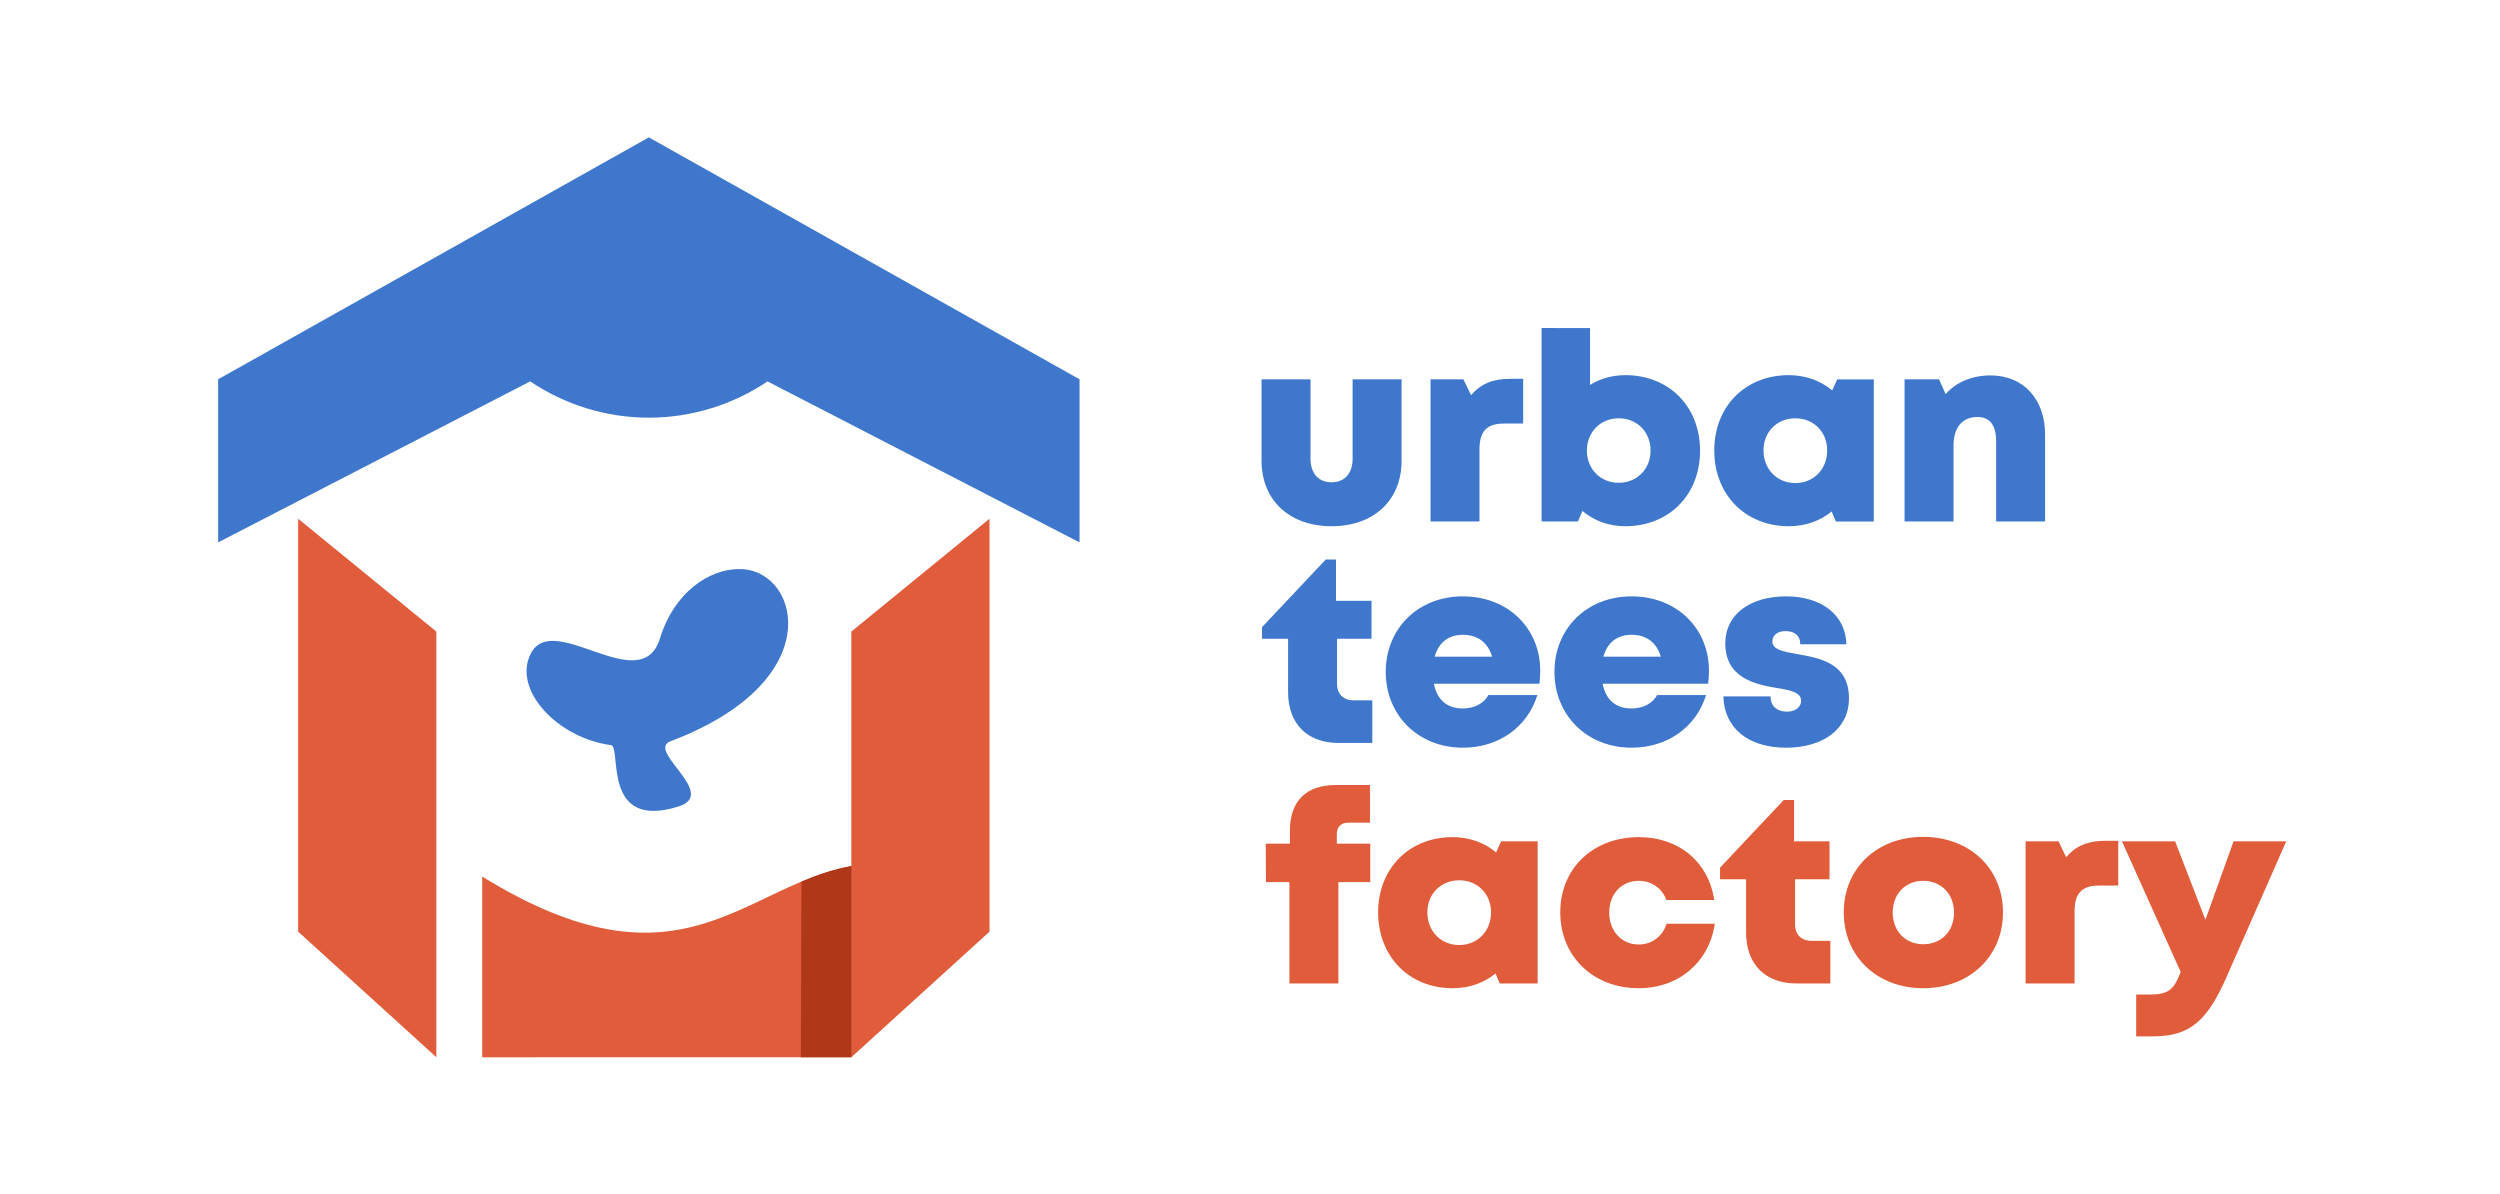 <svg xmlns:xlink="http://www.w3.org/1999/xlink" xmlns="http://www.w3.org/2000/svg" xmlns:svg="http://www.w3.org/2000/svg" width="239.022mm" height="114.165mm" viewBox="0 0 239.022 114.165" id="svg5"><defs id="defs2"><linearGradient id="linearGradient39270"><stop style="stop-color:#000000;stop-opacity:1;" offset="0" id="stop39266"></stop><stop style="stop-color:#000000;stop-opacity:0;" offset="1" id="stop39268"></stop></linearGradient><linearGradient xlink:href="#linearGradient39270" id="linearGradient39272" x1="31.775" y1="90.365" x2="227.189" y2="90.365" gradientUnits="userSpaceOnUse"></linearGradient></defs><g id="layer1" transform="translate(-242.402,-21.653)"><rect style="fill:none;fill-opacity:1;stroke:none;stroke-width:0.237;stroke-linejoin:round;paint-order:markers stroke fill;stop-color:#000000" id="rect18922" width="239.022" height="114.165" x="242.402" y="21.653"></rect><path id="path18924" style="fill:#3f77cd;fill-opacity:1;stroke:none;stroke-width:0.45;stroke-linejoin:round;paint-order:markers stroke fill;stop-color:#000000" d="m 1148.816,131.27 -155.391,87.283 v 58.842 l 112.578,-58.084 c 12.559,8.457 27.445,13.081 42.815,13.096 15.369,-0.015 30.252,-4.639 42.81,-13.096 l 112.58,58.084 v -58.842 z m 32.07,155.754 c -10.37,0.254 -22.872,8.211 -28.049,24.99 -6.783,21.985 -38.527,-10.433 -46.629,5.52 -6.643,13.08 9.689,30.504 29.09,33.025 3.658,1.342 -3.42,30.822 24.25,22.113 14.388,-4.528 -11.389,-19.848 -3.147,-23.443 57.111,-21.471 46.992,-60.586 26.527,-62.152 -0.67,-0.051 -1.352,-0.07 -2.043,-0.053 z" transform="scale(0.265)"></path><path id="path18926" style="fill:#e05c3b;fill-opacity:1;stroke:none;stroke-width:0.119;stroke-linejoin:round;paint-order:markers stroke fill;stop-color:#000000" d="m 270.908,71.25 v 39.477 l 13.213,12.008 V 82.038 Z m 66.1,0 -13.212,10.788 v 22.413 c -10.474,1.939 -16.33,12.693 -35.288,1.012 v 17.278 l 35.288,-0.006 13.212,-12.008 z"></path><path id="path18928" style="fill:#b03819;fill-opacity:1;stroke:none;stroke-width:0.119;stroke-linejoin:round;paint-order:markers stroke fill;stop-color:#000000" d="m 323.796,104.45 c -1.685,0.312 -3.251,0.852 -4.77,1.49 l -0.057,16.795 4.827,-0.001 v -0.002 z"></path><path id="path2992" style="font-weight:bold;font-size:19.915px;line-height:1.25;font-family:Mont;-inkscape-font-specification:'Mont Bold';fill:#3f77cd;stroke-width:0.629" d="m 389.793,53.016 v 18.497 h 3.473 l 0.428,-1.007 c 1.107,0.931 2.516,1.459 4.102,1.459 4.177,0 7.147,-2.995 7.147,-7.222 0,-4.228 -2.969,-7.222 -7.147,-7.222 -1.258,0 -2.39,0.327 -3.372,0.931 v -5.436 z m 23.63,4.505 c -4.152,0 -7.122,2.994 -7.122,7.197 0,4.228 2.969,7.248 7.122,7.248 1.585,0 2.995,-0.503 4.102,-1.409 l 0.403,0.957 h 3.624 V 57.924 h -3.498 l -0.478,1.057 c -1.107,-0.931 -2.542,-1.46 -4.152,-1.46 z m 19.276,0.025 c -1.762,0 -3.271,0.654 -4.278,1.786 l -0.629,-1.409 H 424.495 v 13.589 h 4.681 v -7.248 c 0,-1.736 0.83,-2.743 2.29,-2.743 1.183,0 1.786,0.78 1.786,2.365 v 7.625 h 4.681 v -8.28 c 0,-3.448 -2.089,-5.687 -5.234,-5.687 z m -45.926,0.327 c -1.611,0 -2.768,0.453 -3.724,1.56 l -0.73,-1.51 h -3.146 v 13.589 h 4.68 v -6.895 c 0,-1.736 0.705,-2.467 2.34,-2.467 h 1.837 v -4.278 z m -23.756,0.05 v 7.776 c 0,3.8 2.692,6.266 6.694,6.266 4.026,0 6.694,-2.466 6.694,-6.266 v -7.776 h -4.681 v 7.575 c 0,1.409 -0.755,2.265 -2.013,2.265 -1.233,0 -2.013,-0.831 -2.013,-2.265 v -7.575 z m 34.149,3.724 c 1.762,0 3.045,1.309 3.045,3.095 0,1.762 -1.308,3.07 -3.045,3.07 -1.736,0 -3.045,-1.309 -3.045,-3.07 0,-1.787 1.308,-3.095 3.045,-3.095 z m 16.886,0 c 1.762,0 3.045,1.309 3.045,3.07 0,1.787 -1.283,3.121 -3.045,3.121 -1.762,0 -3.045,-1.334 -3.045,-3.121 0,-1.762 1.284,-3.07 3.045,-3.07 z"></path><path id="path3003" style="font-weight:bold;font-size:19.915px;line-height:1.25;font-family:Mont;-inkscape-font-specification:'Mont Bold';fill:#3f77cd;stroke-width:0.629" d="m 369.153,75.148 -6.09,6.467 v 1.107 h 2.491 v 5.108 c 0,3.02 1.837,4.857 4.832,4.857 h 3.221 v -4.077 h -1.786 c -0.981,0 -1.585,-0.604 -1.585,-1.56 v -4.328 h 3.296 v -3.624 h -3.397 v -3.951 z m 13.111,3.523 c -4.278,0 -7.374,3.07 -7.374,7.222 0,4.152 3.121,7.247 7.374,7.247 3.397,0 6.165,-1.937 7.122,-5.033 h -4.681 c -0.428,0.805 -1.359,1.284 -2.441,1.284 -1.485,0 -2.466,-0.806 -2.768,-2.366 h 10.091 c 0.05,-0.428 0.075,-0.831 0.075,-1.258 0,-3.976 -3.02,-7.096 -7.399,-7.096 z m 16.131,0 c -4.278,0 -7.374,3.07 -7.374,7.222 0,4.152 3.121,7.247 7.374,7.247 3.397,0 6.165,-1.937 7.122,-5.033 h -4.681 c -0.428,0.805 -1.359,1.284 -2.441,1.284 -1.485,0 -2.466,-0.806 -2.768,-2.366 h 10.091 c 0.05,-0.428 0.075,-0.831 0.075,-1.258 0,-3.976 -3.019,-7.096 -7.398,-7.096 z m 14.772,0 c -3.473,0 -5.813,1.761 -5.813,4.479 0,3.297 2.793,3.925 4.907,4.278 1.309,0.201 2.34,0.428 2.34,1.208 0,0.705 -0.654,1.057 -1.334,1.057 -0.881,0 -1.585,-0.453 -1.585,-1.46 h -4.505 c 0.05,2.944 2.29,4.907 5.989,4.907 3.624,0 6.014,-1.862 6.014,-4.706 0,-3.422 -2.843,-3.875 -5.007,-4.253 -1.283,-0.226 -2.316,-0.428 -2.316,-1.183 0,-0.629 0.503,-1.006 1.258,-1.006 0.83,0 1.409,0.402 1.409,1.258 h 4.404 c -0.05,-2.743 -2.315,-4.58 -5.762,-4.58 z m -30.903,3.674 c 1.409,0 2.39,0.73 2.793,2.089 h -5.486 c 0.377,-1.359 1.334,-2.089 2.693,-2.089 z m 16.131,0 c 1.409,0 2.39,0.73 2.793,2.089 h -5.486 c 0.377,-1.359 1.334,-2.089 2.693,-2.089 z"></path><path id="path3012" style="font-weight:bold;font-size:19.915px;line-height:1.25;font-family:Mont;-inkscape-font-specification:'Mont Bold';fill:#e05c3b;stroke-width:0.629" d="m 370.112,96.707 c -2.869,0 -4.379,1.585 -4.379,4.328 v 1.283 h -2.316 l 0.025,3.674 h 2.24 v 9.688 h 4.681 v -9.688 h 3.045 v -3.674 h -3.196 v -0.906 c 0,-0.705 0.402,-1.107 1.107,-1.107 h 2.063 v -3.598 z m 42.83,1.434 -6.09,6.468 v 1.107 h 2.492 v 5.109 c 0,3.02 1.837,4.857 4.831,4.857 h 3.222 v -4.077 h -1.787 c -0.981,0 -1.585,-0.604 -1.585,-1.56 v -4.328 h 3.296 v -3.624 h -3.397 v -3.951 z m 13.338,3.523 c -4.429,0 -7.6,3.02 -7.6,7.222 0,4.203 3.171,7.248 7.6,7.248 4.429,0 7.625,-3.045 7.625,-7.248 0,-4.203 -3.196,-7.222 -7.625,-7.222 z m -44.995,0.025 c -4.152,0 -7.122,2.994 -7.122,7.197 0,4.228 2.969,7.248 7.122,7.248 1.585,0 2.995,-0.503 4.102,-1.409 l 0.403,0.956 h 3.624 v -13.589 h -3.497 l -0.479,1.057 c -1.107,-0.931 -2.542,-1.459 -4.152,-1.459 z m 17.817,0 c -4.404,0 -7.525,2.994 -7.525,7.197 0,4.203 3.146,7.248 7.499,7.248 3.825,0 6.745,-2.491 7.273,-6.166 h -4.605 c -0.377,1.208 -1.409,1.988 -2.668,1.988 -1.636,0 -2.818,-1.283 -2.818,-3.07 0,-1.762 1.183,-3.02 2.818,-3.02 1.233,0 2.265,0.73 2.642,1.837 h 4.58 c -0.528,-3.624 -3.372,-6.014 -7.197,-6.014 z m 44.567,0.352 c -1.611,0 -2.768,0.453 -3.724,1.561 l -0.73,-1.51 h -3.146 v 13.589 h 4.68 v -6.895 c 0,-1.736 0.705,-2.466 2.34,-2.466 h 1.837 v -4.278 z m 1.611,0.051 5.612,12.482 c -0.629,1.686 -1.157,2.164 -2.944,2.164 h -1.309 v 4.001 h 1.611 c 3.523,0 5.184,-1.484 7.021,-5.662 l 5.713,-12.985 h -5.033 l -2.692,7.499 -2.894,-7.499 z m -63.365,3.724 c 1.762,0 3.045,1.309 3.045,3.07 0,1.787 -1.283,3.12 -3.045,3.12 -1.762,0 -3.045,-1.333 -3.045,-3.12 0,-1.762 1.284,-3.07 3.045,-3.07 z m 44.366,0.05 c 1.711,0 2.944,1.259 2.944,3.045 0,1.787 -1.233,3.019 -2.944,3.019 -1.686,0 -2.919,-1.233 -2.919,-3.019 0,-1.812 1.233,-3.045 2.919,-3.045 z"></path></g></svg>